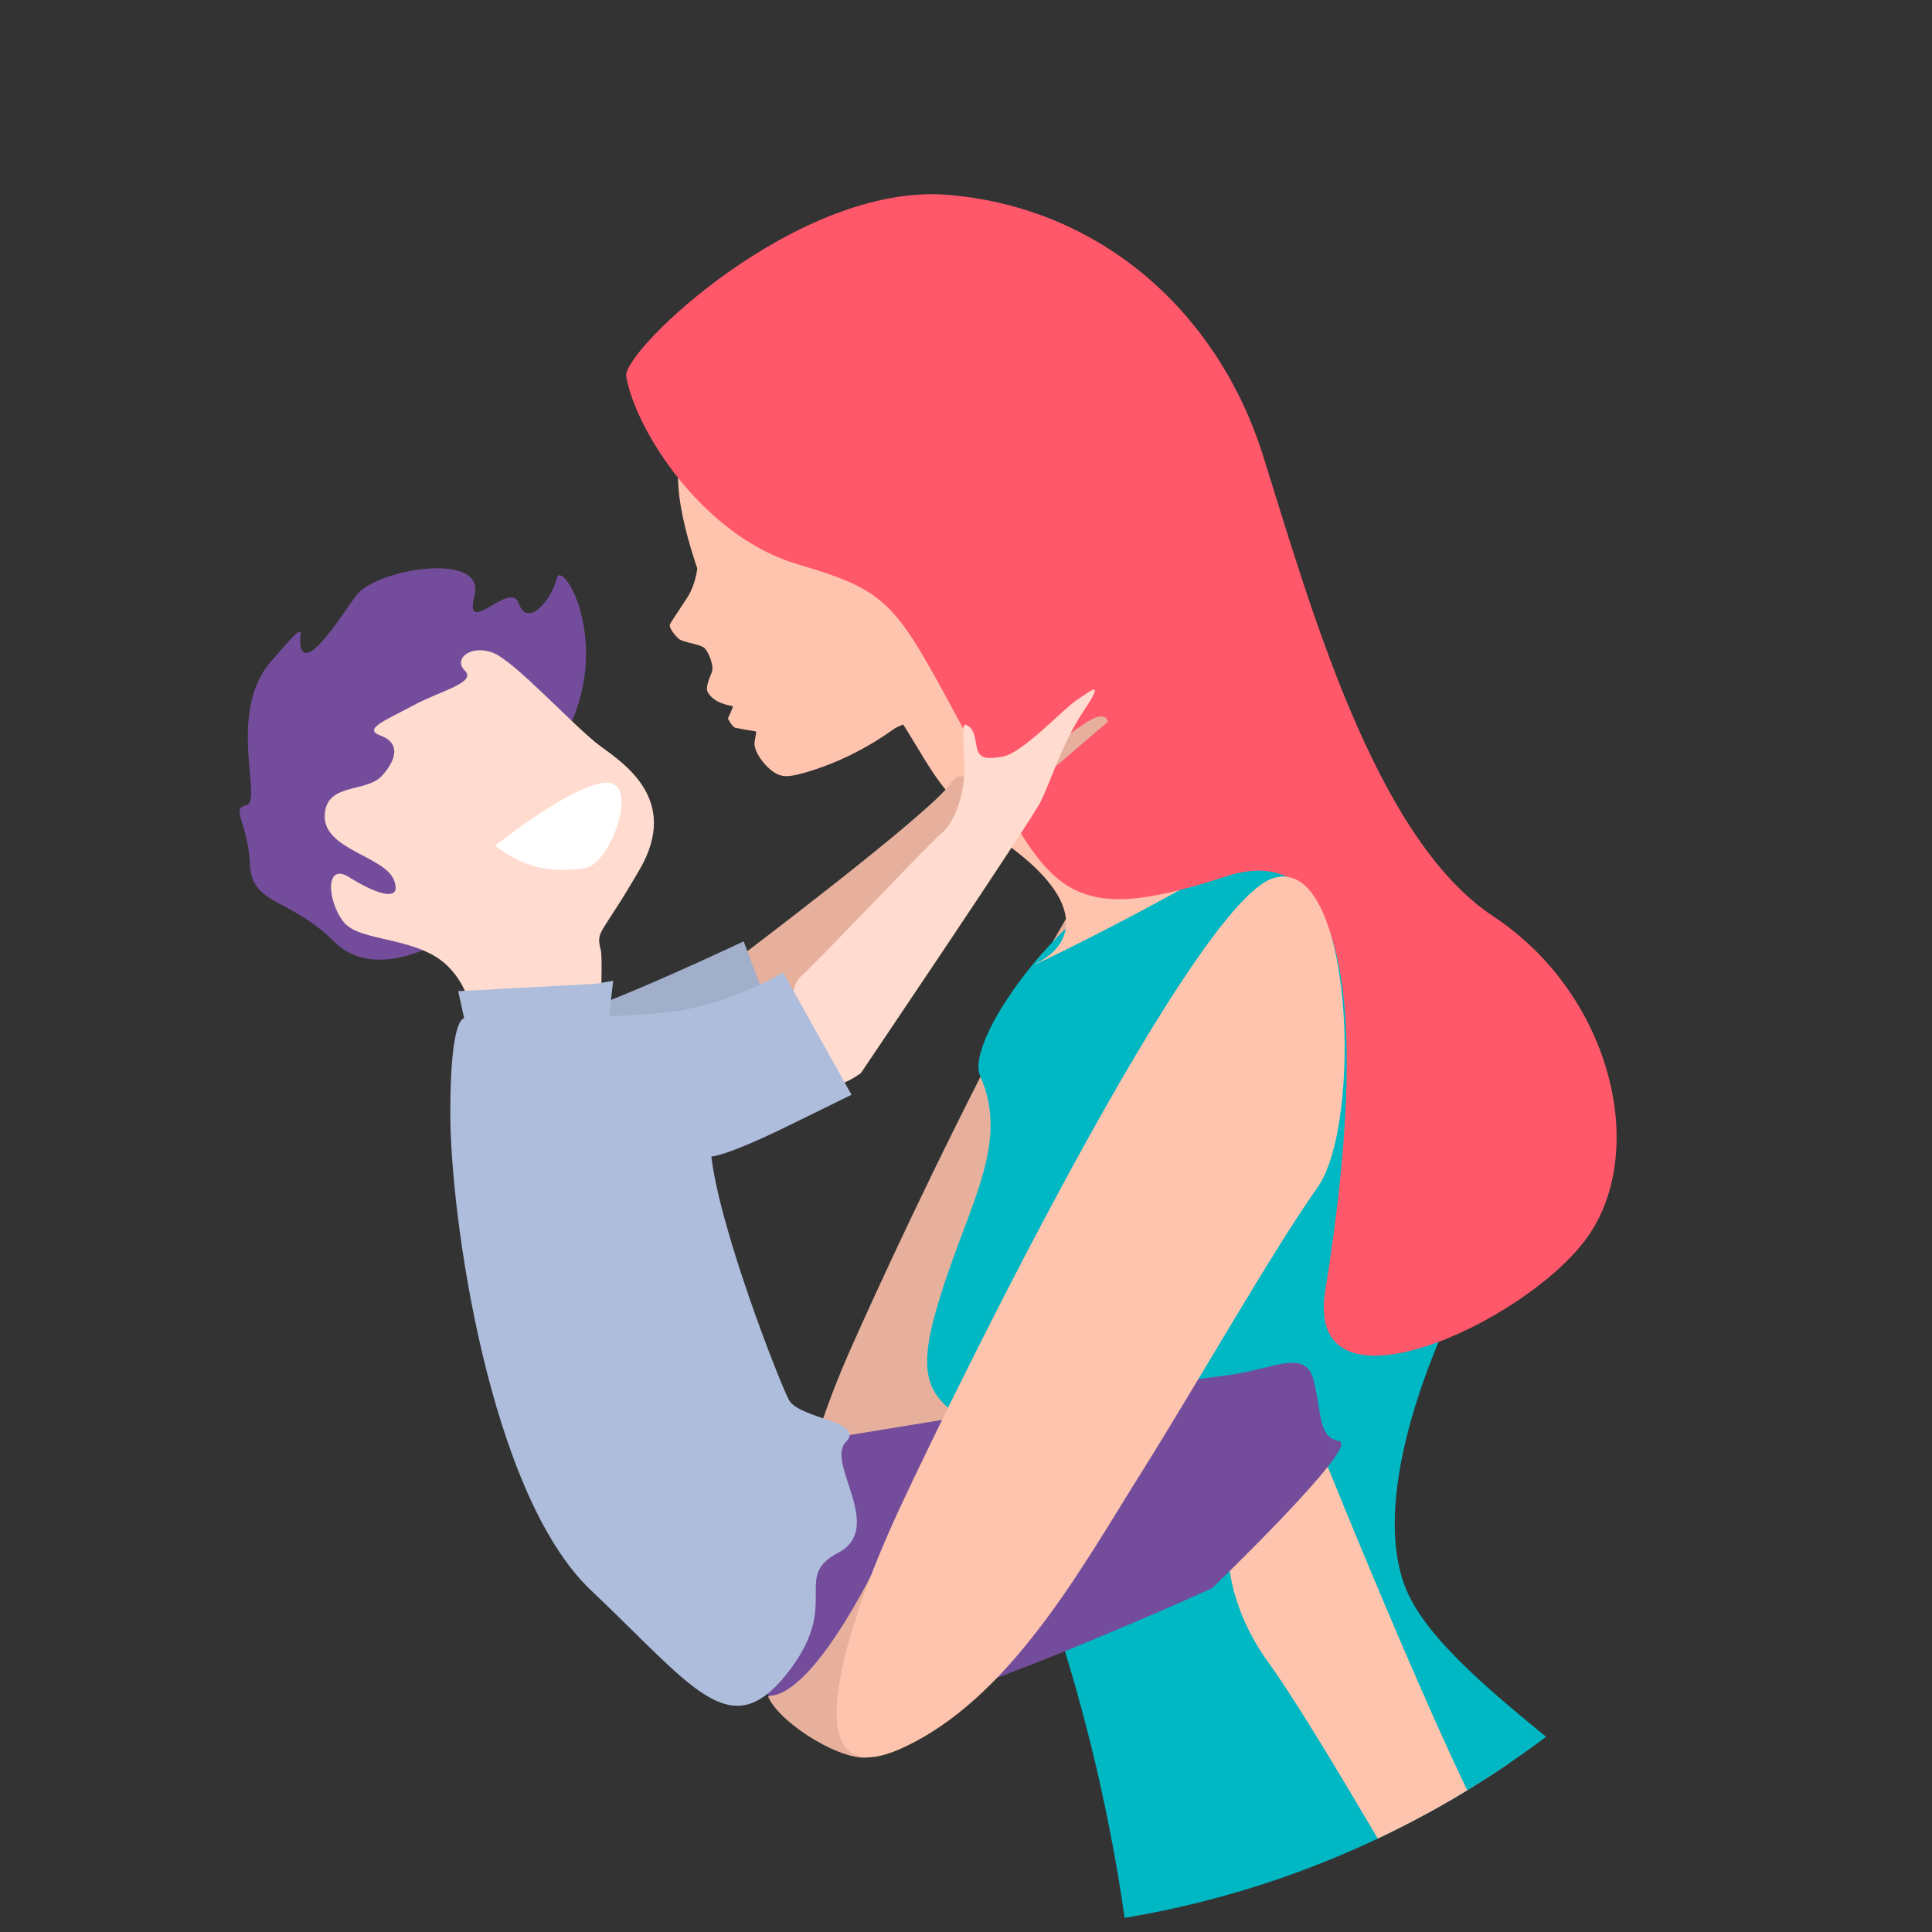 <?xml version="1.0" encoding="utf-8"?>
<!-- Generator: Adobe Illustrator 25.2.3, SVG Export Plug-In . SVG Version: 6.00 Build 0)  -->
<svg version="1.1" id="Ebene_1" xmlns="http://www.w3.org/2000/svg" xmlns:xlink="http://www.w3.org/1999/xlink" x="0px" y="0px"
	 viewBox="0 0 783 783" style="enable-background:new 0 0 783 783;" xml:space="preserve">
<rect x="0" y="0" width="783" height="783" fill="#333333" stroke="none"/>
<style type="text/css">
	.st0{clip-path:url(#SVGID_2_);}
	.st1{fill:#734D9C;}
	.st2{fill:#FFDCCF;}
	.st3{fill:#FFFFFF;}
	.st4{fill:#E6B09C;}
	.st5{fill:#00B7C4;}
	.st6{fill:#FFC4AD;}
	.st7{fill:#FF586B;}
	.st8{fill:#A1AFCB;}
	.st9{fill:#AEBDDC;}
</style>
<g>
	<defs>
		<path id="SVGID_1_" d="M707.8,161.3c127,174.8,88.3,419.5-86.5,546.5c-174.8,127-419.5,88.3-546.5-86.5
			c-127-174.8-88.3-419.5,86.5-546.5C336.1-52.3,580.8-13.5,707.8,161.3z"/>
	</defs>
	<clipPath id="SVGID_2_">
		<use xlink:href="#SVGID_1_"  style="overflow:visible;"/>
	</clipPath>
	<g class="st0">
		<g>
			<path class="st1" d="M183.4,378.8c0,0-30,20.8-48,2.8c-18.1-18-33.4-14.6-34.1-31.3c-0.7-16.7-8.1-22.7-1.4-24
				c6.7-1.4-8.1-37.3,9.8-58.1c18-20.7,9.7-10,12.7-4.7c3.4,6,15.7-13.6,21.9-22.1c8-10.9,52.7-18.2,48-0.1c-4.6,18,14.7-6.7,18,3.3
				c3.4,10,13.3-1.4,15.3-10.1c2-8.7,23.4,26,3.5,63.4C209.3,335.3,194.8,380.7,183.4,378.8z"/>
			<path class="st2" d="M191.1,420.6c0,0,3.1-15.6-9-28.4c-12.1-12.9-36.1-10.1-42.8-18.5c-6.7-8.4-7.7-24.4,2.2-18.2
				c9.8,6.2,21.8,11,18.2,1.3c-3.6-9.8-28.5-12.4-28.1-26.2c0.4-13.8,16.9-8.9,23.5-16.5c6.6-7.6,6.2-13.4-0.9-16
				c-7.1-2.6,1.3-5.8,12.9-12c11.6-6.3,26.2-9.4,21.3-14.3c-4.9-4.9,2.6-10.7,11.5-7.2c8.9,3.5,33,30.1,43.3,37.7
				c10.3,7.5,32.1,22.1,16.2,49.8c-15.9,27.6-18,24.7-15.9,33c0.9,3.6-0.3,32.8-1.3,52.7C241.1,457.4,200.1,438.3,191.1,420.6z"/>
			<path class="st3" d="M200.7,342.7c0,0,32-25.5,45.3-25.5c13.3,0,1.4,33.4-9.2,34.7C226,353.3,214,353.3,200.7,342.7z"/>
		</g>
		<path class="st4" d="M476.9,314.2C446.1,327,365.2,500.4,344.7,546.8c-20.5,46.4-34.9,102.8,6.7,79.7
			c41.6-23.1,66.7-71.2,87.4-105.7c20.7-34.5,47-82.9,63.4-107.2C518.5,389.4,507.7,301.3,476.9,314.2z"/>
		<path class="st4" d="M522.5,564.2c0,0,82.3,150.5,98.1,160.9c15.9,10.4,33.4,19.2,49.6,19.8c16.2,0.6,24,1.6,34.6-2.6
			c10.6-4.1,9.7,0.4-1.9,8.1c-11.7,7.7-48.6,20.5-62.9,30.1c-14.4,9.5-35.4,25.3-43,10.4c-7.5-14.9-5.7-37.9-14.1-48.3
			c-8.4-10.4-50.7-67.7-71-89.6c-20.3-21.9-26-49.1-20.6-71C496.7,559.9,519.8,558.6,522.5,564.2z"/>
		<path class="st5" d="M589.4,529.8c0,0-35.8,70.3-20.2,112.6c15.6,42.3,110.7,89.5,114.5,124.7c3.8,35.2-216.4,157.8-222.3,64.5
			c-7.4-115.9-41.7-198.1-54.4-232.4c-12.6-34.2-40-21.8-28.5-64.9c11.6-43.1,31.8-68.9,18.7-98.3
			C384,406.6,570.3,189.3,589.4,529.8z"/>
		<path class="st6" d="M525.4,324.8c0,0-18.3-0.1-50-36.5c-31.7-36.3-47.9-55.5-50.5-75.1c-2.7-19.6-85.6,40.7-65.7,69.9
			c19.9,29.2,18.1,36.8,49.4,59.5c31.3,22.8,27.1,39.8,11.7,47.7C404.9,398.4,532.3,337.5,525.4,324.8z"/>
		<path class="st6" d="M404.1,217.1c0,0,9.4,54.4-29,72.4c-38.4,17.9-55.7,20.5-55.7,20.5s-44.7-78-44.6-116.9
			c0.1-38.9,12.8-83.2,57.8-99.8c45-16.6,76.2-16.6,114.4,18.8c28.5,26.5,35.4,83.7-18.8,122.7C415.4,244.1,404.3,221.6,404.1,217.1
			z"/>
		<path class="st6" d="M353.5,216.4c18.5,4.1,36.8,3.1,53.4-1.9c-8.1,83.5-83,99.5-85.5,99.8c-2.7,0.4-5.4,0.8-9.3-2.5
			c-3.8-3.3-6.1-7.5-6.3-9.9c-0.2-2.4,1.2-5.4,0.4-5.5c-0.9-0.1-6.6-1.1-8-1.4c-1.4-0.2-3.2-3.8-3.2-3.8s2.3-4.9,2-5
			c-7.4-1.3-9.3-4.2-10.2-5.8c-0.9-1.6,0.5-5.1,1.7-8c1-2.5-1.3-7.9-2.8-9.6c-1.5-1.7-8.7-2.4-10.5-3.8c-1.8-1.5-4.2-4.8-3.7-5.9
			c0.5-1.1,2.7-4.3,6.9-10.7c4.2-6.3,7.7-19.9,0.4-38.8c-7.3-18.9-2.4-19.7-2.1-29.6C277.6,148.6,311.6,207.2,353.5,216.4z"/>
		<path class="st7" d="M253.8,152.5c-1.7-10.1,69.7-78.8,130.7-73.5c61.1,5.2,108.9,46.9,127.4,105.7
			c18.5,58.7,44.9,154.7,93.2,186.6c48.2,31.8,63,95.2,38.3,130c-24.7,34.9-115,76.2-106.3,21.8c8.7-54.4,26.2-190-40.6-167.8
			C429.6,377.3,425,359.4,394,302c-31.1-57.5-31.5-61.7-70.7-73.3C284.1,217.1,257.2,173.3,253.8,152.5z"/>
		<path class="st4" d="M298.4,388.9c0,0,79-59.6,86.8-71.3c7.8-11.7,23.1,13.5,1.5,34.5c-21.5,20.9-53.2,64.3-69.9,64.3
			C300.2,416.4,288.9,402.3,298.4,388.9z"/>
		<path class="st4" d="M428.2,301.6c0,0,12.9-10.5,16.9-11.1c4.1-0.7,3.8,2.1,3.8,2.1l-29.2,25L428.2,301.6z"/>
		<path class="st2" d="M348.9,434.9c0,0,68.6-101.6,72.8-109.9c4.2-8.3,8.6-23.6,17.5-36.9c8.9-13.3,2.8-8.1-2.8-4.4
			c-5.6,3.7-22.1,21.7-30.2,23c-8.1,1.3-9.7,0.2-10.6-5.2c-0.9-5.4-1.8-6.6-4-7.7c-2.2-1-0.9,7.1-0.7,16.8
			c0.2,9.7-3.3,22.1-9.4,27.2c-6.1,5.2-48.6,50.4-57,58C315.9,403.5,319.3,456.3,348.9,434.9z"/>
		<path class="st6" d="M534.9,586.5c0,0,63.8,159.2,78.3,171.4c14.5,12.2,30.9,23,46.9,25.6c16,2.6,23.6,4.4,34.6,1.6
			c11-2.9,9.6,1.5-2.9,7.8c-12.5,6.2-50.7,14.6-66.1,22.4c-15.4,7.8-38.2,20.9-43.9,5.2c-5.7-15.7-1.1-38.3-8.2-49.7
			c-7.1-11.3-42.3-73.2-59.8-97.4c-17.5-24.2-20-51.9-12.1-73C509.7,579.2,532.9,580.6,534.9,586.5z"/>
		<path class="st8" d="M308.8,401.1l-7.4-19.6c0,0-54.1,25.6-71.4,29.9c-17.3,4.3,4.7,28.4,32.2,26.6
			C289.6,436.2,308.8,401.1,308.8,401.1z"/>
		<polygon class="st9" points="189.9,420.8 185.7,401.7 241.4,398.7 248.5,397.5 246.8,412.4 		"/>
		<path class="st1" d="M333.4,583.4c0,0,141.9-23.5,162.3-25.8c20.4-2.3,33.5-11.8,36.8,2.2c3.4,14,1.7,22.6,10.3,24.3
			c8.6,1.7-51.6,59.6-51.6,59.6s-64.9,29.5-114.2,46c-49.3,16.5-73.8,0.8-82.1-30.2C286.7,628.6,324.3,584.9,333.4,583.4z"/>
		<path class="st9" d="M317.4,394.1c0,0-21.4,13.3-47.3,16.2c-25.9,2.9-81.5,2.4-81.5,2.4s-6.1-3.2-6.1,38.5
			c0,41.7,15.8,154.3,57,193.3c41.2,39,56.2,62.9,79.2,34.1c23-28.8,1.8-39.2,21-49.3c19.2-10.1-5.2-36.5,3.1-44.9
			c8.3-8.3-19.1-9.4-23.1-17.1c-4-7.7-27.9-68.7-31.4-98.6c0,0,5.4,0.2,31.1-12.4c25.7-12.6,25.7-12.6,25.7-12.6L317.4,394.1z"/>
		<path class="st4" d="M356.5,631.8c0,0,6.5,77.3-3.6,80.2c-10.1,2.9-36.5-13-41.5-24.2C310.3,685.3,324,696.6,356.5,631.8z"/>
		<path class="st6" d="M516.3,355.8c-32,9.4-127.2,203-151.5,255.1c-24.3,52.1-43.2,117.4,0.5,97.7c43.7-19.7,72.8-72.8,96.4-110.4
			c23.6-37.6,53.9-91,72.3-117C552.4,455.2,548.4,346.5,516.3,355.8z"/>
	</g>
</g>
<g>
</g>
<g>
</g>
<g>
</g>
<g>
</g>
<g>
</g>
<g>
</g>
<g>
</g>
<g>
</g>
<g>
</g>
<g>
</g>
<g>
</g>
<g>
</g>
<g>
</g>
<g>
</g>
<g>
</g>
</svg>

